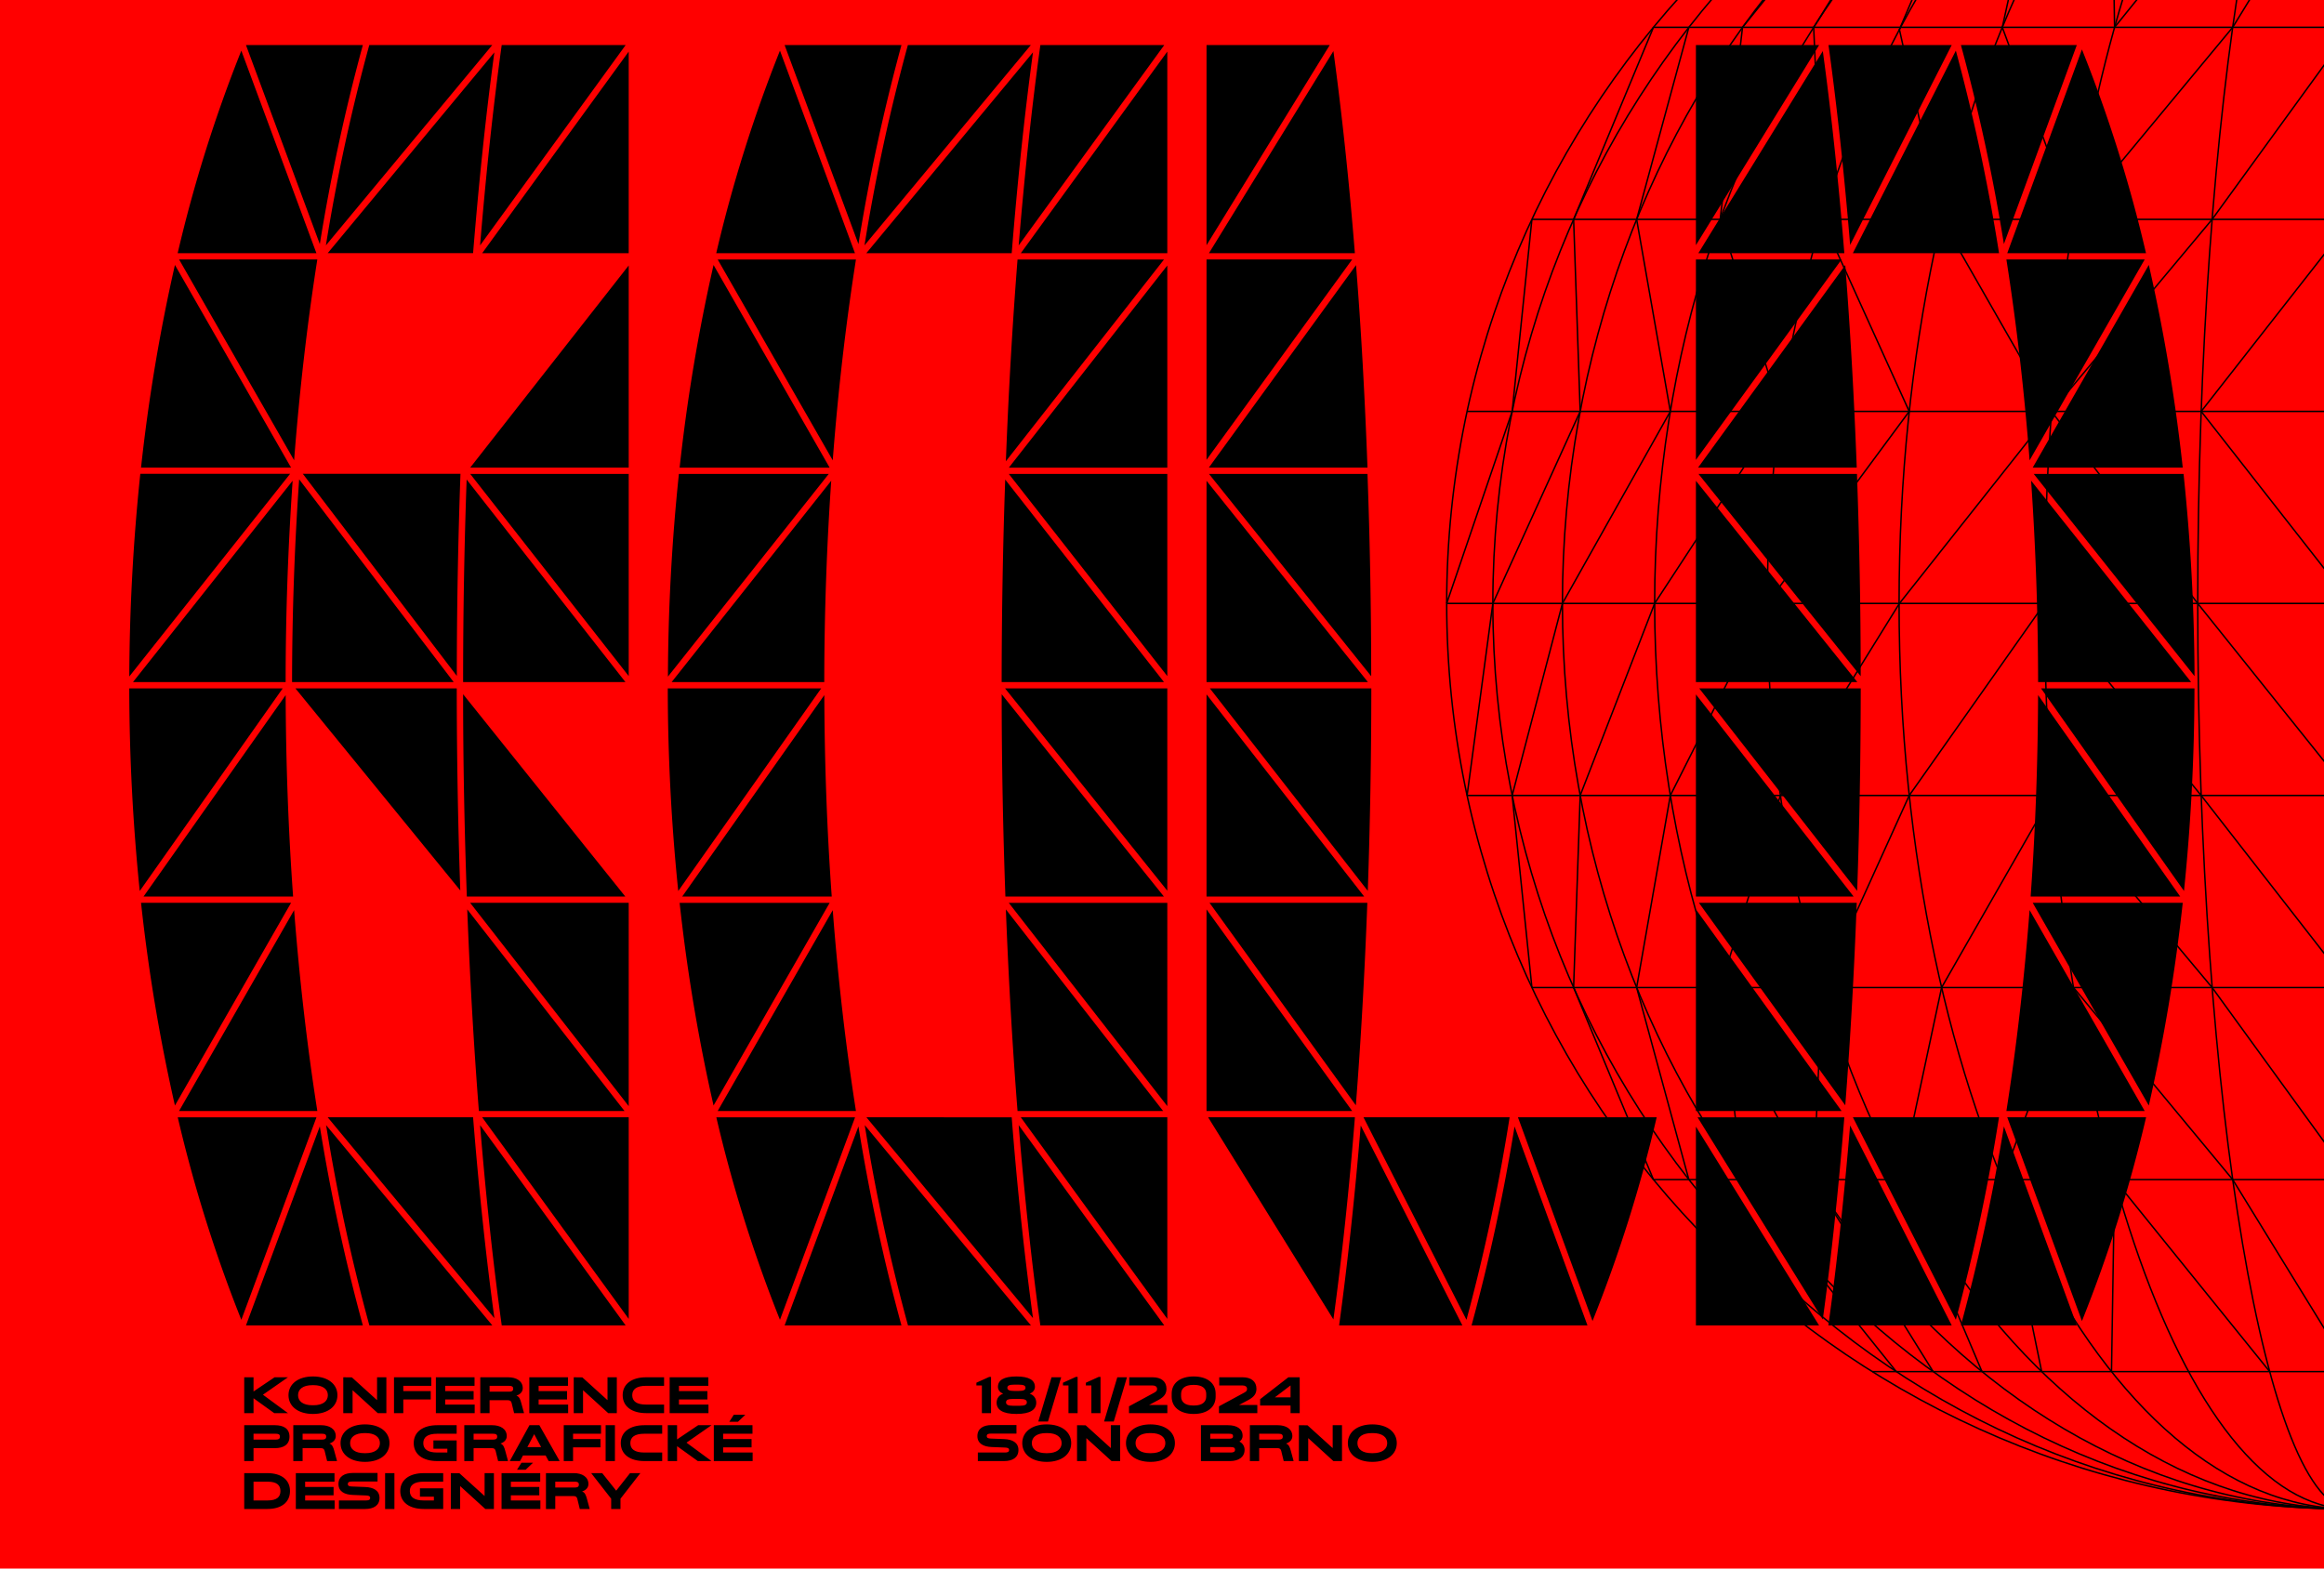 <svg xmlns="http://www.w3.org/2000/svg" width="1600" height="1080" fill="none"><g clip-path="url(#a)"><path fill="red" d="M0 0h1600v1080H0z"/><path d="m440.874 1014.31-13.693 17.62v7.07h-6.409v-7.07l-13.764-17.62h7.6l9.631 12.08 9.526-12.08h7.109Zm-36.806 17.62 1.926 7.07h-6.829l-1.681-6.9c-.351-1.44-1.051-2-2.697-2h-12.503v8.9h-6.409v-24.69h19.227c5.534 0 10.017 2.52 10.017 7.53 0 2.49-1.857 4.34-4.378 5.08 1.961.73 2.626 2.45 3.327 5.01Zm-21.784-7.71h13.414c1.681 0 2.836-.38 2.836-2.03s-1.155-2-2.836-2h-13.414v4.03Zm-10.261 8.9v5.88h-26.722v-24.69h26.617v5.88H351.71v3.65h19.577v5.74H351.71v3.54h20.313Zm-16.075-21.16 3.081-4.83h7.951l-5.079 4.83h-5.953Zm-15.905 2.35V1039h-5.919l-17.336-15.79V1039h-6.409v-24.69l5.919.07 17.336 15.69v-15.76h6.409ZM291.786 1039c-9.912 0-16.216-4.62-16.216-12.36 0-7.71 6.304-12.33 16.216-12.33h13.343v5.88h-13.413c-6.515 0-9.562 2.31-9.562 6.45 0 4.17 3.047 6.48 9.562 6.48h7.004v-2.6h-9.596v-5.74h16.005V1039h-13.343Zm-26.653-24.69h6.409V1039h-6.409v-24.69Zm-13.723 9.56c5.639.21 9.876 2.35 9.876 7.53 0 5.29-4.237 7.6-9.876 7.6h-18.071v-5.88h18.526c1.681 0 2.977-.28 2.977-1.72s-1.296-1.65-2.977-1.72l-8.965-.35c-5.639-.21-9.877-2.34-9.877-7.53 0-5.28 4.238-7.6 9.877-7.6h17.021v5.89h-17.477c-1.751 0-2.976.28-2.976 1.71 0 1.44 1.225 1.65 2.976 1.72l8.966.35Zm-21.016 9.25v5.88h-26.722v-24.69h26.617v5.88h-20.208v3.65h19.577v5.74h-19.577v3.54h20.313Zm-46.357-18.81c9.806 0 15.62 4.73 15.62 12.33 0 7.63-5.814 12.36-15.62 12.36h-15.9v-24.69h15.9Zm-9.491 18.81h9.666c6.409 0 8.861-2.42 8.861-6.48 0-4.03-2.452-6.45-8.861-6.45h-9.666v12.93Zm343.617-33v5.88h-26.722v-24.691h26.617v5.884H497.85v3.642h19.578v5.744H497.85v3.541h20.313Zm-16.075-21.157 3.082-4.833h7.95l-5.078 4.833h-5.954Zm-29.462 14.359L489.857 1006h-9.456l-14.254-10.261V1006h-6.409v-24.69h6.409v9.771l14.5-9.771h9.21l-17.231 12.012ZM443.606 1006c-9.911 0-16.215-4.62-16.215-12.363 0-7.704 6.304-12.327 16.215-12.327h12.293v5.883h-12.363c-6.514 0-9.561 2.312-9.561 6.444 0 4.168 3.047 6.483 9.561 6.483h12.363v5.88h-12.293Zm-26.653-24.69h6.409V1006h-6.409v-24.69ZM388.121 1006v-24.69h25.671v5.883H394.53v3.643h18.877v5.743H394.53V1006h-6.409Zm-37.168 0 13.554-24.69h6.829L385.31 1006h-7.6l-2.066-3.85h-15.585l-2.031 3.85h-7.075Zm12.118-9.596h9.491l-4.798-8.931-4.693 8.931Zm-15.23 2.522 1.927 7.074h-6.83l-1.681-6.899c-.35-1.436-1.051-1.996-2.697-1.996h-12.502V1006h-6.41v-24.69h19.228c5.533 0 10.016 2.521 10.016 7.529 0 2.487-1.856 4.343-4.378 5.079 1.961.735 2.627 2.451 3.327 5.008Zm-21.783-7.705h13.413c1.681 0 2.837-.385 2.837-2.031 0-1.646-1.156-1.997-2.837-1.997h-13.413v4.028ZM301.051 1006c-9.911 0-16.215-4.62-16.215-12.363 0-7.704 6.304-12.327 16.215-12.327h13.344v5.883h-13.414c-6.514 0-9.561 2.312-9.561 6.444 0 4.168 3.047 6.483 9.561 6.483h7.005v-2.595h-9.596v-5.744h16.005V1006h-13.344Zm-49.748.56c-10.192 0-16.846-5.18-16.846-12.923 0-7.705 6.654-12.888 16.846-12.888 10.191 0 16.845 5.183 16.845 12.888 0 7.743-6.654 12.923-16.845 12.923Zm-10.262-12.923c0 4.168 3.397 6.933 9.911 6.933h.701c6.514 0 9.911-2.835 9.911-6.933 0-4.062-3.397-6.899-9.911-6.899h-.701c-6.514 0-9.911 2.767-9.911 6.899Zm-10.922 5.289 1.926 7.074h-6.829l-1.682-6.899c-.35-1.436-1.05-1.996-2.696-1.996h-12.503V1006h-6.409v-24.69h19.227c5.533 0 10.016 2.521 10.016 7.529 0 2.487-1.856 4.343-4.377 5.079 1.961.735 2.626 2.451 3.327 5.008Zm-21.784-7.705h13.413c1.681 0 2.837-.385 2.837-2.031 0-1.646-1.156-1.997-2.837-1.997h-13.413v4.028Zm-19.045-9.911c5.709 0 10.016 2.171 10.016 7.88 0 5.638-4.307 7.915-10.016 7.915h-14.744V1006h-6.409v-24.69h21.153Zm-14.744 9.911h15.305c1.681 0 2.871-.35 2.871-2.031 0-1.752-1.19-1.997-2.871-1.997h-15.305v4.028Zm313.215-24.104V973h-26.722v-24.69h26.617v5.883h-20.208v3.643h19.578v5.743h-19.578v3.538h20.313ZM444.903 973c-9.911 0-16.215-4.623-16.215-12.363 0-7.704 6.304-12.327 16.215-12.327h12.293v5.883h-12.363c-6.514 0-9.561 2.312-9.561 6.444 0 4.168 3.047 6.48 9.561 6.48h12.363V973h-12.293Zm-20.243-24.69V973h-5.919l-17.336-15.795V973h-6.409v-24.69l5.919.07 17.336 15.69v-15.76h6.409Zm-33.52 18.807V973h-26.722v-24.69h26.617v5.883h-20.208v3.643h19.577v5.743h-19.577v3.538h20.313Zm-32.287-1.191 1.926 7.074h-6.829l-1.681-6.899c-.35-1.436-1.051-1.996-2.697-1.996h-12.503V973h-6.409v-24.69h19.227c5.534 0 10.017 2.521 10.017 7.529 0 2.487-1.856 4.343-4.378 5.079 1.961.735 2.627 2.451 3.327 5.008Zm-21.784-7.705h13.414c1.681 0 2.837-.385 2.837-2.031 0-1.646-1.156-1.997-2.837-1.997h-13.414v4.028Zm-10.261 8.896V973h-26.722v-24.69h26.617v5.883h-20.208v3.643h19.577v5.743h-19.577v3.538h20.313ZM271.254 973v-24.69h25.671v5.883h-19.262v3.643h18.877v5.743h-18.877V973h-6.409ZM266 948.31V973h-5.919l-17.336-15.795V973h-6.409v-24.69l5.919.07 17.336 15.69v-15.76H266Zm-50.537 25.25c-10.192 0-16.846-5.183-16.846-12.923 0-7.705 6.654-12.888 16.846-12.888 10.191 0 16.846 5.183 16.846 12.888 0 7.74-6.655 12.923-16.846 12.923Zm-10.262-12.923c0 4.168 3.398 6.935 9.912 6.935h.7c6.514 0 9.911-2.837 9.911-6.935 0-4.062-3.397-6.899-9.911-6.899h-.7c-6.514 0-9.912 2.767-9.912 6.899Zm-24.176-.315L198.256 973H188.8l-14.254-10.261V973h-6.409v-24.69h6.409v9.771l14.499-9.771h9.211l-17.231 12.012Zm763.774 46.238c-10.192 0-16.846-5.18-16.846-12.923 0-7.705 6.654-12.888 16.846-12.888 10.191 0 16.846 5.183 16.846 12.888 0 7.743-6.655 12.923-16.846 12.923Zm-10.262-12.923c0 4.168 3.397 6.933 9.912 6.933h.7c6.514 0 9.911-2.835 9.911-6.933 0-4.062-3.397-6.899-9.911-6.899h-.7c-6.515 0-9.912 2.767-9.912 6.899Zm-10.615-12.327V1006h-5.919l-17.336-15.795V1006h-6.409v-24.69l5.919.07 17.336 15.69v-15.76h6.409Zm-35.229 17.616 1.926 7.074h-6.829l-1.681-6.899c-.351-1.436-1.051-1.996-2.697-1.996h-12.503V1006H860.5v-24.69h19.227c5.534 0 10.017 2.521 10.017 7.529 0 2.487-1.857 4.343-4.378 5.079 1.961.735 2.626 2.451 3.327 5.008Zm-21.784-7.705h13.414c1.681 0 2.836-.385 2.836-2.031 0-1.646-1.155-1.997-2.836-1.997h-13.414v4.028Zm-21.43-9.911c5.884 0 10.017 2.416 10.017 7.249 0 2.102-1.051 3.327-2.207 4.028 1.821.84 3.573 2.837 3.573 5.638 0 5.075-4.133 7.775-10.017 7.775h-20.033v-24.69h18.667Zm-12.257 18.81h14.079c1.576 0 2.976-.284 2.976-1.895 0-1.681-1.4-1.856-2.976-1.856h-14.079v3.751Zm0-9.53h12.958c1.576 0 2.732-.21 2.732-1.681 0-1.541-1.156-1.716-2.732-1.716h-12.958v3.397Zm-41.169 15.97c-10.192 0-16.846-5.18-16.846-12.923 0-7.705 6.654-12.888 16.846-12.888 10.191 0 16.845 5.183 16.845 12.888 0 7.743-6.654 12.923-16.845 12.923Zm-10.262-12.923c0 4.168 3.397 6.933 9.911 6.933h.701c6.514 0 9.911-2.835 9.911-6.933 0-4.062-3.397-6.899-9.911-6.899h-.701c-6.514 0-9.911 2.767-9.911 6.899Zm-10.612-12.327V1006h-5.918l-17.336-15.795V1006h-6.409v-24.69l5.918.07 17.336 15.69v-15.76h6.409Zm-50.536 25.25c-10.192 0-16.846-5.18-16.846-12.923 0-7.705 6.654-12.888 16.846-12.888 10.191 0 16.845 5.183 16.845 12.888 0 7.743-6.654 12.923-16.845 12.923Zm-10.262-12.923c0 4.168 3.397 6.933 9.911 6.933h.701c6.514 0 9.911-2.835 9.911-6.933 0-4.062-3.397-6.899-9.911-6.899h-.701c-6.514 0-9.911 2.767-9.911 6.899Zm-19.084-2.767c5.638.21 9.876 2.347 9.876 7.53 0 5.29-4.238 7.6-9.876 7.6h-18.072v-5.88h18.527c1.681 0 2.977-.284 2.977-1.72s-1.296-1.646-2.977-1.716l-8.966-.35c-5.638-.21-9.876-2.347-9.876-7.53 0-5.288 4.238-7.6 9.876-7.6h17.021v5.884h-17.476c-1.751 0-2.977.28-2.977 1.716s1.226 1.646 2.977 1.716l8.966.35Zm203.513-42.56V973h-6.304v-5.218h-20.944v-4.378L887 948.31h7.81Zm-17.126 13.833h10.822v-8.23l-10.822 8.23Zm-22.145-2.661c2.207-1.191 3.012-1.576 3.012-3.222 0-1.506-1.296-2.312-3.047-2.312h-16.11v-5.638h16.11c5.814 0 9.526 2.801 9.526 7.95 0 3.257-1.611 5.568-5.463 7.634l-6.479 3.468h12.538V973h-26.407v-4.693l16.32-8.825Zm-33.738 14.078c-9.35 0-15.129-4.623-15.129-11.872v-2.101c0-7.25 5.779-11.838 15.129-11.838 9.316 0 15.13 4.588 15.13 11.838v2.101c0 7.249-5.779 11.872-15.13 11.872Zm-8.65-12.082c0 3.782 2.662 6.269 8.3 6.269h.701c5.603 0 8.3-2.487 8.3-6.269v-1.681c0-3.783-2.697-6.234-8.3-6.234h-.701c-5.638 0-8.3 2.451-8.3 6.234v1.681Zm-19.549-1.996c2.206-1.191 3.012-1.576 3.012-3.222 0-1.506-1.296-2.312-3.047-2.312h-16.111v-5.638h16.111c5.813 0 9.526 2.801 9.526 7.95 0 3.257-1.611 5.568-5.464 7.634l-6.479 3.468h12.538V973h-26.407v-4.693l16.321-8.825Zm-24.371-11.172h6.654l-9.106 30.469h-6.654l9.106-30.469Zm-21.641 3.747 8.825-3.993h1.261V973h-6.304v-19.052h-3.782v-1.891Zm-15.766 0 8.826-3.993h1.261V973h-6.304v-19.052h-3.783v-1.891Zm-7.874-3.747h6.654l-9.106 30.469h-6.654l9.106-30.469Zm-37.802 17.44c0-3.011 1.857-5.288 4.553-6.163-2.241-.806-3.642-2.557-3.642-4.658 0-4.553 3.887-7.18 12.713-7.18 8.861 0 12.748 2.627 12.748 7.18 0 2.101-1.401 3.852-3.642 4.658 2.697.875 4.553 3.152 4.553 6.163 0 4.728-3.853 7.81-13.659 7.81-9.806 0-13.624-3.082-13.624-7.81Zm6.48-.175c0 1.611 1.4 2.347 4.728 2.347h4.868c3.327 0 4.728-.736 4.728-2.347 0-1.681-1.401-2.346-4.728-2.346h-4.868c-3.328 0-4.728.665-4.728 2.346Zm.91-10.016c0 1.471 1.331 2.171 4.693 2.171h3.117c3.327 0 4.693-.7 4.693-2.171 0-1.541-1.366-2.171-4.693-2.171h-3.117c-3.327 0-4.693.63-4.693 2.171Zm-21.327-3.502 8.826-3.993h1.26V973h-6.304v-19.052h-3.782v-1.891Z" fill="#000"/><g clip-path="url(#b)" fill="#000"><path d="M331.953 769.301 432.851 908.1V769.301H331.953Zm-8.269-147.677 109.168 139.993V621.624H323.684Zm.043-295.312 109.124 139.189V326.312H323.727Zm109.124-4.342V182.78L323.727 321.97h109.124Zm-.003-147.656V35.515L331.973 174.314h100.875Zm-2.104-143.293h-85.332c-5.905 42.613-10.855 89.002-14.892 137.953L430.744 31.022ZM318.84 469.626h111.751l-109.32-139.45c-1.628 45.564-2.431 92.431-2.431 139.45Zm2.583 147.656h109.06L318.84 478.005c0 46.997.934 93.799 2.562 139.277h.021Zm24.01 295.333h85.311L330.52 774.685c3.994 49.081 9.008 95.448 14.913 137.93ZM329.694 764.96H429.94L321.684 626.139c1.845 47.952 4.558 94.624 8.01 138.821Zm-104.089 4.341 114.769 138.343c-5.817-42.72-10.744-89.175-14.674-138.343H225.605Zm113.297-738.28h-84.661a1309.687 1309.687 0 0 0-29.87 137.931l114.531-137.93Zm1.452 5.037L225.629 174.293h100.073c3.994-48.995 8.835-95.514 14.652-138.235Zm-86.049 876.557h84.66L224.5 774.685a1315.336 1315.336 0 0 0 29.805 137.93Zm62.714-586.368H208.48l106.021 139.146c0-46.932.89-93.56 2.518-139.146Zm-.13 286.867c-1.585-45.456-2.41-92.214-2.432-139.146H203.379l113.51 139.146Zm-4.559-143.488L205.962 330.024c-3.191 45.586-4.84 92.54-4.884 139.602H312.33Zm-92.151-301.564a1319.858 1319.858 0 0 1 29.632-137.04H169.34l50.839 137.04Zm29.632 744.554a1323.3 1323.3 0 0 1-29.632-137.063L169.34 912.616h80.471Zm-83.66-3.864 51.73-139.451h-95.514a971.259 971.259 0 0 0 43.784 139.451Zm-.003-873.866a969.14 969.14 0 0 0-43.828 139.428h95.514L166.148 34.886Zm-42.871 143.748 79.211 138.3c3.669-47.648 9.03-94.059 15.977-138.3h-95.188Zm95.188 586.325c-6.947-44.262-12.308-90.738-15.977-138.3l-79.211 138.3h95.188ZM97.098 621.624a1219.307 1219.307 0 0 0 23.335 139.58l79.95-139.58H97.098Zm23.335-439.191A1225.551 1225.551 0 0 0 97.098 321.97h103.285l-79.95-139.537ZM96.596 326.247a1386.69 1386.69 0 0 0-7.577 139.537l110.71-139.537H96.596Zm-5.033 143.379H196.65c0-46.737 1.672-93.343 4.819-138.626L91.563 469.626Zm105.106 8.987L98.832 617.282h102.96c-3.256-45.282-4.971-91.889-5.123-138.669ZM89 473.968c.068 46.596 2.473 93.16 7.207 139.515l98.422-139.515H89Z"/></g><g clip-path="url(#c)" fill="#000"><path d="M702.781 769.301 803.657 908.1V769.301H702.781Zm-8.269-147.656 109.146 139.971V621.645H694.512Zm-2.543-147.656 111.686 139.299V473.989H691.969Zm2.586-147.656 109.103 139.19v-139.19H694.555Zm109.103-4.341v-139.19l-109.103 139.19h109.103Zm-.003-147.656V35.516l-100.854 138.82h100.854Zm-2.081-143.335h-85.311c-5.904 42.482-10.854 88.849-14.935 137.973L801.574 31.001Zm-.198 147.676H700.544c-3.495 44.219-6.187 90.89-8.032 138.93l108.864-138.93Zm.002 290.97-109.32-139.451c-1.606 45.586-2.409 92.432-2.453 139.451h111.773ZM692.23 617.304h109.081L689.625 478.006c0 46.997.933 93.799 2.561 139.298h.044Zm24.011 295.312h85.333L701.328 774.685c3.994 48.951 9.009 95.319 14.913 137.931Zm-15.697-147.657h100.224L692.512 626.161c1.845 47.974 4.537 94.601 8.032 138.798Zm-4.016-590.623c3.929-49.168 8.857-95.622 14.653-138.321L596.434 174.336h100.094Zm13.178-143.335h-84.66a1313.52 1313.52 0 0 0-29.87 137.952l114.53-137.952Zm1.476 876.6c-5.818-42.808-10.854-89.262-14.653-138.3H596.5l114.682 138.3Zm-86.051 5.015h84.66L595.348 774.685a1307.108 1307.108 0 0 0 29.783 137.931Zm-4.493-881.615h-80.47l50.839 137.083a1311.447 1311.447 0 0 1 29.631-137.083Zm-80.47 881.615h80.449a1312.135 1312.135 0 0 1-29.61-137.064l-50.839 137.064Zm-3.191-877.753a970.651 970.651 0 0 0-43.872 139.472h95.514L536.977 34.863Zm.001 873.889 51.708-139.451h-95.514a971.18 971.18 0 0 0 43.806 139.451Zm-42.873-730.075 79.212 138.279c3.647-47.54 9.009-94.017 15.977-138.279h-95.189Zm95.189 586.282c-6.968-44.262-12.33-90.738-15.977-138.278l-79.212 138.278h95.189ZM467.902 621.646a1223.91 1223.91 0 0 0 23.358 139.536l79.928-139.536H467.902Zm23.358-439.191a1223.927 1223.927 0 0 0-23.358 139.537h103.286L491.26 182.455Zm-23.854 143.879a1379.967 1379.967 0 0 0-7.554 139.536l110.709-139.536H467.406ZM572.275 331 462.391 469.647h105.087c.043-46.736 1.671-93.321 4.797-138.647Zm.347 286.304c-3.257-45.282-4.95-91.89-5.102-138.692l-97.836 138.692h102.938Zm-112.88-143.315a1381.44 1381.44 0 0 0 7.207 139.516l98.401-139.516H459.742Z"/></g><g clip-path="url(#d)" fill="#000"><path d="M1096.4 909.576a968.485 968.485 0 0 0 44.18-140.276h-95.52l51.34 140.276Zm-83.29 3.04h79.82l-50.21-136.998a1315.204 1315.204 0 0 1-29.61 136.998ZM938.719 769.3l70.901 139.451a1328.992 1328.992 0 0 0 29.71-139.451H938.719Zm-16.781 143.316h84.872l-70.003-137.67c-4.015 48.994-9.095 95.275-14.869 137.67Zm19.534-586.304H832.348l111.686 139.299c-.022-46.997-.89-93.821-2.562-139.299Zm-110.816 4.754v138.56h111.1l-111.1-138.56Zm2.282 142.901 108.734 139.43c1.584-45.586 2.409-92.411 2.431-139.43H832.938Zm-2.282 143.315h108.517L830.656 478.114v139.168Zm110.82-295.311c-1.802-48.126-4.342-94.972-7.902-139.429L832.242 321.971h109.234ZM832.719 621.625l100.746 139.427c3.451-44.436 6.099-91.171 7.901-139.427H832.719Zm98.205-442.969H830.656v137.952l100.268-137.952ZM830.656 764.959h100.268L830.656 626.16v138.799Zm102.135-590.645c-3.95-49.385-8.922-96.12-14.783-139.145l-85.68 139.145h100.463ZM831.762 769.3l86.244 139.19c5.861-42.916 10.854-89.653 14.805-139.19H831.762ZM915.512 31h-84.856v137.822L915.512 31Z"/></g><g clip-path="url(#e)" fill="#000"><path d="M1510.87 465.545c-.18-46.509-2.7-92.979-7.56-139.233h-103.15l110.71 139.233Zm-2.35 4.081-110.17-138.669c3.13 45.326 4.76 91.911 4.82 138.669h105.35Zm-4.91 143.857c4.76-46.354 7.16-92.918 7.21-139.515h-105.63l98.42 139.515Zm-.86-291.513a1224.53 1224.53 0 0 0-23.36-139.559l-79.93 139.559h103.29Zm-103.29 299.654 79.93 139.58a1224.924 1224.924 0 0 0 23.36-139.58h-103.29Zm101.53-4.342-97.84-138.691c-.15 46.802-1.87 93.344-5.12 138.691h102.96Zm-24.44-438.626h-95.21c6.96 44.283 12.33 90.76 15.97 138.3l79.24-138.3Zm-95.21 586.303h95.21l-79.24-138.321c-3.67 47.561-9.01 94.037-15.97 138.321Zm52.01-730.942-51.41 140.297h95.52a969.954 969.954 0 0 0-44.11-140.297Zm-51.41 735.284 51.41 140.297a970.259 970.259 0 0 0 44.17-140.297h-95.58Zm-31.95 143.314h79.84l-50.21-137.04a1313.37 1313.37 0 0 1-29.63 137.04ZM1429.83 31h-79.82a1307.973 1307.973 0 0 1 29.61 137.041L1429.83 31Zm-83.29 3.864-70.9 139.451h100.64a1323.76 1323.76 0 0 0-29.74-139.45Zm-70.88 734.437 70.88 139.429a1318.23 1318.23 0 0 0 29.71-139.429h-100.59ZM1343.71 31h-84.85c5.86 42.417 10.85 88.698 14.89 137.67L1343.71 31Zm-84.94 881.615h84.95l-69.99-137.692c-4.1 49.103-9.1 95.384-14.96 137.692Zm-89.43-586.303 111.68 139.276c0-46.997-.91-93.798-2.56-139.276h-109.12Zm-1.76 4.732v138.582h111.12l-111.12-138.582Zm2.28 142.924 108.75 139.428c1.59-45.586 2.41-92.409 2.44-139.428h-111.19Zm-2.28 143.314h108.56l-108.56-139.168v139.168Zm102.83-434.74L1169.07 321.97h109.24c-1.78-47.692-4.43-94.559-7.9-139.428Zm-100.77 439.082 100.77 139.428c3.47-44.87 6.12-91.737 7.9-139.428h-108.67Zm-2.06-442.968v137.996l100.29-137.996h-100.29Zm0 586.303h100.29L1167.58 626.16v138.799Zm102.18-590.644c-3.97-49.494-8.95-96.253-14.81-139.147l-85.68 139.147h100.49Zm-101.05 594.986 86.22 139.19c5.86-42.808 10.85-89.566 14.83-139.19h-101.05ZM1252.43 31h-84.85v137.822L1252.43 31Zm-84.85 881.615h84.81l-84.81-136.91v136.91Z"/></g><path d="M1618.99 1038.98c344.07 0 622.99-279.145 622.99-623.489 0-344.344-278.92-623.49-622.99-623.49S996 71.147 996 415.491s278.92 623.489 622.99 623.489Z" stroke="#000" stroke-miterlimit="10"/><path d="M1618.47-208c-326.22 0-590.69 279.146-590.69 623.49 0 344.345 264.47 623.51 590.69 623.51" stroke="#000" stroke-miterlimit="10"/><path d="M1618.47-208c-299.77 0-542.79 279.146-542.79 623.49 0 344.345 243.02 623.51 542.79 623.51" stroke="#000" stroke-miterlimit="10"/><path d="M1618.47-208c-264.71 0-479.3 279.146-479.3 623.49 0 344.345 214.59 623.51 479.3 623.51" stroke="#000" stroke-miterlimit="10"/><path d="M1618.47-208c-221.9 0-401.78 279.146-401.78 623.49 0 344.345 179.88 623.51 401.78 623.51" stroke="#000" stroke-miterlimit="10"/><path d="M1618.47-208c-171.76 0-311.01 279.146-311.01 623.49 0 344.345 139.25 623.51 311.01 623.51" stroke="#000" stroke-miterlimit="10"/><path d="M1618.47-208c-116.43 0-210.81 279.146-210.81 623.49 0 344.345 94.38 623.51 210.81 623.51" stroke="#000" stroke-miterlimit="10"/><path d="M1618.47-208c-58.27 0-105.4 279.146-105.4 623.49 0 344.345 47.18 623.51 105.4 623.51M996 415.491h1246M1010.04 283.266h1217.92m-1173.3-132.225h1128.68m-1045-132.225h961.33m128.29 528.9H1010.04M2182.83 679.96H1054.66m1045.01 132.225h-961.33m810.69 132.225h-660.08" stroke="#000" stroke-miterlimit="10"/><path d="m1674.83-113.409-55.84 132.225-96.01 132.225-110.58 132.225 100.65 132.225 105.94 132.224 95.48 132.245 67.17 132.224v132.225" stroke="#000" stroke-miterlimit="10"/><path d="m1730.67-113.409-30.36 132.225-81.32 132.225-103.55 132.225 103.55 132.225 103.04 132.224 87.93 132.245 48.7 132.983-26.81 131.466m-526.32 0-105.85-132.225-15.39-132.224 41.45-132.245 81.95-132.224 104.71-132.225-75.67-132.225-29.04-130.728 56.85-133.722" stroke="#000" stroke-miterlimit="10"/><path d="m1330.91 944.41-82.25-132.225 5.84-132.225 59.94-132.244 93.22-132.225 107.78 132.244 103.02 132.225 81.85 132.225 30.36 132.225" stroke="#000" stroke-miterlimit="10"/><path d="m1674.83 944.41-55.84-132.225-96.01-132.225-110.58-132.244-75.67 132.244-28.25 132.225 56.06 132.225" stroke="#000" stroke-miterlimit="10"/><path d="m1405.62 944.41-27.11-132.225 49-132.225 109.63 132.225 81.33 132.225" stroke="#000" stroke-miterlimit="10"/><path d="m1453.7 944.41 2.11-132.225 106.81 132.225M1330.91-113.409l-82.25 132.225 5.84 132.225 59.94 132.225-97.76 132.225-66.71 132.224-23.2 132.245 35.94 132.225" stroke="#000" stroke-miterlimit="10"/><path d="M1307.43-114.672 1199.67 18.816l-15.38 132.225 41.45 132.225-86.57 132.225-51.26 132.225-4.53 132.244 54.95 132.225" stroke="#000" stroke-miterlimit="10"/><path d="m1162.71 18.816-35.93 132.225 23.19 132.225-74.29 132.225-34.6 132.225 13.58 132.244m83.68-661.144-54.95 132.225 4.52 132.225-60.13 132.225-17.74 132.225M996 415.491l45.08-132.225 13.58-132.225m353-264.449-29.15 132.225 49 132.224 109.63-132.225 81.85-133.488" stroke="#000" stroke-miterlimit="10"/><path d="m1453.7-113.409 2.11 132.225 106.81-132.225" stroke="#000" stroke-miterlimit="10"/></g><defs><clipPath id="a"><path fill="#fff" d="M0 0h1600v1080H0z"/></clipPath><clipPath id="b"><path fill="#fff" transform="translate(89 31)" d="M0 0h343.828v881.615H0z"/></clipPath><clipPath id="c"><path fill="#fff" transform="translate(459.828 31)" d="M0 0h343.828v881.615H0z"/></clipPath><clipPath id="d"><path fill="#fff" transform="translate(830.656 31)" d="M0 0h309.921v881.615H0z"/></clipPath><clipPath id="e"><path fill="#fff" transform="translate(1167.58 31)" d="M0 0h343.242v881.615H0z"/></clipPath></defs></svg>